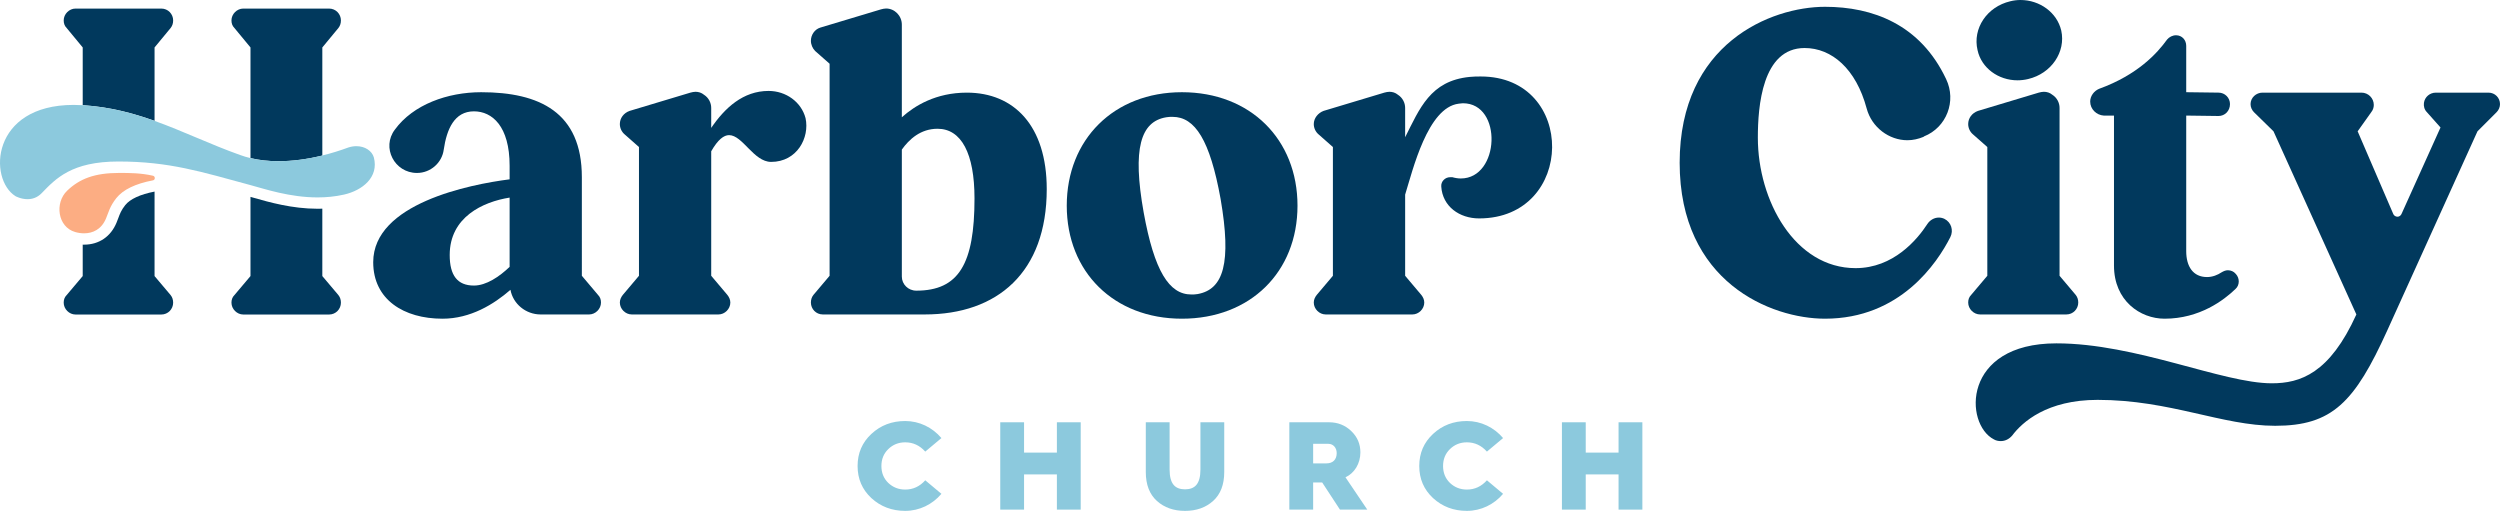 <?xml version="1.0" encoding="iso-8859-1"?>
<!-- Generator: Adobe Illustrator 26.0.1, SVG Export Plug-In . SVG Version: 6.00 Build 0)  -->
<svg version="1.1" xmlns="http://www.w3.org/2000/svg" xmlns:xlink="http://www.w3.org/1999/xlink" x="0px" y="0px"
	 viewBox="0 0 1024.021 209.257" style="enable-background:new 0 0 1024.021 209.257;" xml:space="preserve">
<g id="Horizontal">
	<path style="fill:#8CC9DD;" d="M385.613,179.438l-6.62,5.543c-2.259-2.515-4.979-3.798-8.212-3.798c-2.72,0-5.03,0.924-6.929,2.772
		c-1.899,1.848-2.823,4.157-2.823,6.929s0.924,5.081,2.823,6.929c1.899,1.796,4.209,2.72,6.929,2.72
		c3.233,0,5.953-1.283,8.212-3.798l6.62,5.543c-3.695,4.363-9.033,6.98-14.833,6.98c-5.44,0-10.06-1.745-13.858-5.235
		c-3.747-3.49-5.646-7.853-5.646-13.139c0-5.286,1.899-9.649,5.646-13.139c3.798-3.542,8.417-5.286,13.858-5.286
		C376.58,172.457,381.918,175.075,385.613,179.438z"/>
	<path style="fill:#8CC9DD;" d="M409.713,208.744v-35.774h9.753v12.421h13.446v-12.421h9.753v35.774h-9.753v-14.422h-13.446v14.422
		H409.713z"/>
	<path style="fill:#8CC9DD;" d="M469.33,172.971h9.751v19.35c0,5.903,2.257,8.11,6.312,8.11c4.055,0,6.313-2.207,6.313-8.11v-19.35
		h9.753v20.376c0,5.184-1.54,9.136-4.569,11.856c-3.029,2.721-6.877,4.055-11.498,4.055c-4.619,0-8.468-1.334-11.496-4.055
		c-3.027-2.72-4.567-6.672-4.567-11.856V172.971z"/>
	<path style="fill:#8CC9DD;" d="M528.125,208.744v-35.774h16.27c3.541,0,6.57,1.181,9.084,3.593
		c2.515,2.412,3.747,5.286,3.747,8.726c0,4.567-2.413,8.52-6.109,10.214l8.931,13.242h-11.19l-7.288-11.138h-0.102h-3.593v11.138
		H528.125z M537.876,189.805h5.44c2.618,0,4.208-1.54,4.208-4.209c0-2.259-1.487-3.798-3.386-3.798h-6.262V189.805z"/>
	<path style="fill:#8CC9DD;" d="M615.676,179.438l-6.621,5.543c-2.259-2.515-4.978-3.798-8.211-3.798
		c-2.719,0-5.031,0.924-6.929,2.772c-1.899,1.848-2.823,4.157-2.823,6.929s0.923,5.081,2.823,6.929
		c1.898,1.796,4.209,2.72,6.929,2.72c3.233,0,5.953-1.283,8.211-3.798l6.621,5.543c-3.694,4.363-9.033,6.98-14.833,6.98
		c-5.44,0-10.061-1.745-13.858-5.235c-3.747-3.49-5.646-7.853-5.646-13.139c0-5.286,1.899-9.649,5.646-13.139
		c3.797-3.542,8.417-5.286,13.858-5.286C606.643,172.457,611.982,175.075,615.676,179.438z"/>
	<path style="fill:#8CC9DD;" d="M639.776,208.744v-35.774h9.753v12.421h13.446v-12.421h9.753v35.774h-9.753v-14.422h-13.446v14.422
		H639.776z"/>
	<path style="fill:#01395D;" d="M238.334,112.964l6.614,7.833c0.87,0.87,1.218,1.915,1.218,3.133c0,2.611-2.263,4.874-4.874,4.874
		h-19.843c-6.092,0-11.314-4.351-12.358-10.095c-6.788,5.918-16.361,11.836-27.849,11.836c-15.839,0-28.372-7.833-28.372-23.15
		c0-24.02,39.511-31.853,55.873-33.941v-5.57c0-16.187-7.136-22.279-14.621-22.279c-8.007,0-11.14,7.31-12.358,15.665
		c-0.696,5.396-5.396,9.573-10.966,9.573c-9.225,0-14.621-10.443-9.051-17.754c7.485-10.269,21.583-15.317,35.334-15.317
		c23.846,0,41.252,8.181,41.252,34.812V112.964z M194.124,116.967c5.048,0,10.443-3.655,14.621-7.659V80.937
		c-10.966,1.741-24.542,8.007-24.542,23.498C184.202,112.79,187.335,116.967,194.124,116.967z"/>
	<path style="fill:#01395D;" d="M315.861,66.316c-7.136,0-11.662-10.966-17.232-10.966c-2.089,0-4.526,1.741-7.31,6.614v50.999
		l6.614,7.833c0.696,0.87,1.218,1.915,1.218,3.133c0,2.611-2.263,4.874-4.874,4.874H258.77c-2.611,0-4.874-2.263-4.874-4.874
		c0-1.218,0.522-2.263,1.218-3.133l6.614-7.833v-52.74l-5.918-5.222c-1.218-1.044-1.915-2.611-1.915-4.177
		c0-2.437,1.567-4.526,4.003-5.396l24.89-7.484c0.696-0.174,1.392-0.348,2.089-0.348c1.218,0,2.437,0.348,3.481,1.218
		c1.915,1.218,2.959,3.307,2.959,5.396v8.181c5.57-8.181,13.054-15.143,23.498-15.143c7.136,0,13.402,4.526,15.143,11.14
		C331.701,56.395,326.479,66.316,315.861,66.316z"/>
	<path style="fill:#01395D;" d="M428.755,77.456c0,34.115-20.191,51.347-49.955,51.347h-41.774c-2.785,0-4.874-2.263-4.874-4.874
		c0-1.218,0.348-2.263,1.044-3.133l6.614-7.833V26.109l-5.918-5.222c-1.044-1.044-1.741-2.611-1.741-4.177
		c0-2.437,1.567-4.7,3.829-5.396l24.89-7.484c0.696-0.174,1.392-0.348,2.089-0.348c3.481,0,6.44,2.959,6.44,6.614V48.04
		c5.222-4.7,13.925-10.095,26.631-10.095C415.353,37.945,428.755,51.521,428.755,77.456z M384.023,52.74
		c-6.962,0-11.662,4.351-14.621,8.529v52.043c0,3.133,2.611,5.744,5.918,5.744c17.406,0,23.846-10.966,23.846-37.771
		C399.166,62.835,393.77,52.74,384.023,52.74z"/>
	<path style="fill:#01395D;" d="M484.124,37.771c28.023,0,47.344,19.32,47.344,46.473s-19.32,46.299-47.344,46.299
		c-27.849,0-47.17-19.146-47.17-46.299S456.275,37.771,484.124,37.771z M468.459,87.029c4.351,24.02,10.444,33.593,19.495,33.593
		c0.87,0,1.741,0,2.611-0.174c10.618-1.915,13.925-12.706,9.399-38.989c-4.351-24.02-10.443-33.593-19.669-33.593
		c-0.87,0-1.741,0-2.611,0.174C467.241,49.781,463.759,60.746,468.459,87.029z"/>
	<path style="fill:#01395D;" d="M598.361,73.104c16.013,0,17.232-30.808,0.87-30.808c-0.696,0-1.218,0.174-1.741,0.174
		c-12.706,1.567-18.798,27.153-21.931,37.248v33.245l6.614,7.833c0.696,0.87,1.218,1.915,1.218,3.133
		c0,2.611-2.263,4.874-4.874,4.874H543.01c-2.611,0-4.874-2.263-4.874-4.874c0-1.218,0.522-2.263,1.218-3.133l6.614-7.833v-52.74
		l-5.918-5.222c-1.218-1.044-1.915-2.611-1.915-4.177c0-2.437,1.741-4.526,4.003-5.396l24.89-7.484
		c0.696-0.174,1.393-0.348,2.089-0.348c1.218,0,2.437,0.348,3.481,1.218c1.915,1.218,2.959,3.307,2.959,5.396v12.01
		c5.918-11.662,10.269-23.15,26.457-24.716c1.567-0.174,3.133-0.174,4.526-0.174c39.337,0,38.815,58.135-0.696,58.135
		c-8.007,0-14.969-4.874-15.491-13.054c-0.174-2.089,1.567-3.829,3.655-3.829c0.348,0,0.522,0,0.87,0
		C596.098,72.93,597.316,73.104,598.361,73.104z"/>
	<path style="fill:#01395D;" d="M739.175,19.669c-17.406,0-19.146,24.02-19.146,36.726c0,25.761,15.143,53.436,40.033,53.436
		c15.491,0,25.238-11.662,29.416-18.102c1.044-1.567,2.785-2.611,4.7-2.611c0.696,0,1.566,0.174,2.263,0.522
		c2.785,1.392,3.829,4.7,2.437,7.484c-5.396,10.618-20.539,33.419-51.347,33.419c-22.105,0-59.528-14.969-59.528-63.879
		S725.425,2.785,747.53,2.785c19.495,0,38.989,7.136,49.607,29.59c4.351,9.051,0.174,19.843-9.051,23.498l-0.174,0.174
		c-2.089,0.87-4.351,1.392-6.614,1.392c-7.485,0-14.621-5.222-16.71-13.054C760.236,28.197,750.315,19.669,739.175,19.669z"/>
	<path style="fill:#01395D;" d="M851.27,123.929c0,2.611-2.089,4.874-4.874,4.874h-35.334c-2.611,0-4.874-2.263-4.874-4.874
		c0-1.218,0.348-2.263,1.218-3.133l6.614-7.833v-52.74l-5.918-5.222c-1.218-1.044-1.915-2.611-1.915-4.177
		c0-2.437,1.567-4.526,4.003-5.396l24.89-7.484c0.696-0.174,1.393-0.348,2.089-0.348c1.218,0,2.437,0.348,3.481,1.218
		c1.915,1.218,2.959,3.307,2.959,5.396v68.753l6.614,7.833C850.922,121.667,851.27,122.711,851.27,123.929z M823.421,0.522
		C824.813,0.174,826.206,0,827.598,0c7.833,0,14.969,5.048,16.71,12.532c1.915,8.703-4.003,17.58-13.577,19.843
		c-1.392,0.348-2.959,0.522-4.351,0.522c-7.833,0-14.795-5.048-16.362-12.358C807.93,11.662,813.848,2.785,823.421,0.522z"/>
	<path style="fill:#01395D;" d="M915.861,112.267c1.567,1.741,1.567,4.526-0.174,6.092c-4.7,4.526-14.621,12.184-29.068,12.184
		c-9.921,0-20.713-7.31-20.713-21.757V47.344h-4.177c-2.959-0.174-5.57-2.611-5.57-5.744c0-2.263,1.566-4.351,3.655-5.222
		c15.839-5.744,23.846-14.621,27.849-20.191c0.87-1.044,2.263-1.741,3.655-1.741c2.437,0,4.177,1.915,4.177,4.351v18.972
		l13.228,0.174c2.611,0,4.7,2.089,4.7,4.7c0,2.785-2.089,4.874-4.7,4.874l-13.228-0.174v55.525c0,6.266,2.785,10.618,8.529,10.618
		c2.263,0,4.352-0.87,5.918-1.915c0.87-0.522,1.741-0.87,2.611-0.87c1.218,0,2.437,0.522,3.133,1.392L915.861,112.267z"/>
	<path style="fill:#01395D;" d="M982.073,88.77c0.522,0,1.218-0.348,1.567-1.044l16.013-35.508l-5.57-6.266
		c-1.044-1.044-1.392-2.437-1.218-3.829c0.348-2.437,2.437-4.177,4.874-4.177h21.583c2.611,0,4.7,2.089,4.7,4.7
		c0,1.218-0.522,2.437-1.392,3.307l-7.833,7.833l-36.9,81.459c-13.403,29.59-22.628,39.163-45.951,39.163
		c-21.757,0-42.992-10.618-72.756-10.618c-20.713,0-30.808,9.051-34.986,14.621c-1.218,1.392-2.785,2.263-4.7,2.263
		c-0.87,0-1.915-0.174-2.785-0.696c-12.184-6.266-13.054-39.337,25.587-39.337c32.723,0,68.057,16.361,88.247,16.361
		c11.662,0,23.672-4.003,34.638-28.197l-33.941-75.019l-8.007-7.833c-0.87-0.87-1.392-2.089-1.392-3.307
		c0-2.611,2.263-4.7,4.874-4.7h40.556c2.785,0,5.048,2.263,5.048,5.048c0,1.044-0.348,2.089-1.044,2.959l-5.57,7.833l14.621,33.941
		C980.68,88.421,981.377,88.77,982.073,88.77z"/>
	<g>
		<path style="fill:#01395D;" d="M63.309,78.475c-5.883,1.142-10.035,3.058-12.013,5.546c-1.637,2.058-2.223,3.65-2.845,5.335
			c-0.217,0.587-0.44,1.194-0.706,1.814c-2.353,5.747-7.201,9.041-13.307,9.041c-0.186,0-0.371-0.003-0.558-0.009v12.878
			l-6.577,7.788c-0.865,0.867-1.21,1.904-1.21,3.116c0,2.597,2.248,4.848,4.846,4.848h35.137c2.771,0,4.846-2.251,4.846-4.848
			c0-1.212-0.345-2.249-1.038-3.116l-6.577-7.788C63.309,113.08,63.309,78.475,63.309,78.475z"/>
		<path style="fill:#01395D;" d="M102.598,80.64c0.458,0.129,0.937,0.266,1.431,0.406c6.228,1.776,15.639,4.46,26.05,4.46
			c0.653,0,1.302-0.011,1.948-0.032h0v27.606l6.579,7.788c0.693,0.867,1.038,1.904,1.038,3.116c0,2.597-2.078,4.848-4.846,4.848
			H99.659c-2.598,0-4.849-2.251-4.849-4.848c0-1.212,0.348-2.249,1.213-3.116l6.577-7.788c0,0,0-32.448,0-32.448L102.598,80.64z"/>
		<path style="fill:#01395D;" d="M63.309,49.508V19.435l6.577-7.962c0.693-0.865,1.038-1.904,1.038-3.116
			c0-2.597-2.076-4.846-4.846-4.846H30.94c-2.598,0-4.846,2.249-4.846,4.846c0,1.212,0.345,2.25,1.21,3.116l6.577,7.962v23.657
			c0.197,0.012,0.388,0.017,0.587,0.031C45.071,43.859,54.385,46.322,63.309,49.508z"/>
		<path style="fill:#01395D;" d="M132.026,63.717V19.435l6.579-7.962c0.693-0.865,1.038-1.904,1.038-3.116
			c0-2.597-2.078-4.846-4.846-4.846H99.659c-2.598,0-4.849,2.249-4.849,4.846c0,1.212,0.348,2.25,1.213,3.116l6.577,7.962v39.813
			v5.511c3.56,0.856,7.42,1.28,11.502,1.28C119.747,66.04,125.804,65.241,132.026,63.717z"/>
		<path style="fill:#8CC9DD;" d="M30.18,42.971c1.183,0,2.418,0.045,3.683,0.121c0.197,0.012,0.388,0.017,0.587,0.031
			c10.597,0.735,19.906,3.197,28.826,6.382c11.709,4.18,22.747,9.605,35.139,14.008c1.322,0.486,2.705,0.892,4.132,1.235
			c3.558,0.856,7.417,1.28,11.496,1.28c5.642,0,11.695-0.798,17.914-2.322c3.542-0.868,7.137-1.968,10.741-3.297
			c1.137-0.366,2.244-0.534,3.288-0.534c3.543,0,6.356,1.931,7.137,4.57c2.16,8.176-4.754,13.582-12.23,15.265
			c-3.652,0.822-7.288,1.154-10.815,1.154c-11.359,0-21.583-3.446-27.532-5.056c-20.06-5.428-33.183-9.651-54.063-9.651
			c-19.103,0-25.624,6.967-31.403,12.955c-1.84,1.907-3.949,2.473-5.806,2.473c-2.721,0-4.902-1.217-4.902-1.217
			C-4.815,73.425-3.8,42.971,30.18,42.971"/>
		<g>
			<path style="fill:#FCAD83;" d="M62.581,71.961c-4.937-1.115-9.673-1.126-13.578-1.126c-0.079,0-0.158,0-0.236,0
				c-9.976,0-16.174,2.373-21.291,7.308c-5.117,4.934-3.919,14.812,3.312,16.897c1.149,0.331,2.394,0.531,3.651,0.531
				c3.525,0,7.146-1.567,9.025-6.193c0.957-2.222,1.455-4.796,4.199-8.246c2.744-3.45,7.803-5.893,14.982-7.255
				C63.702,73.676,63.643,72.134,62.581,71.961z"/>
		</g>
	</g>
</g>
<g id="Layer_1">
</g>
</svg>
